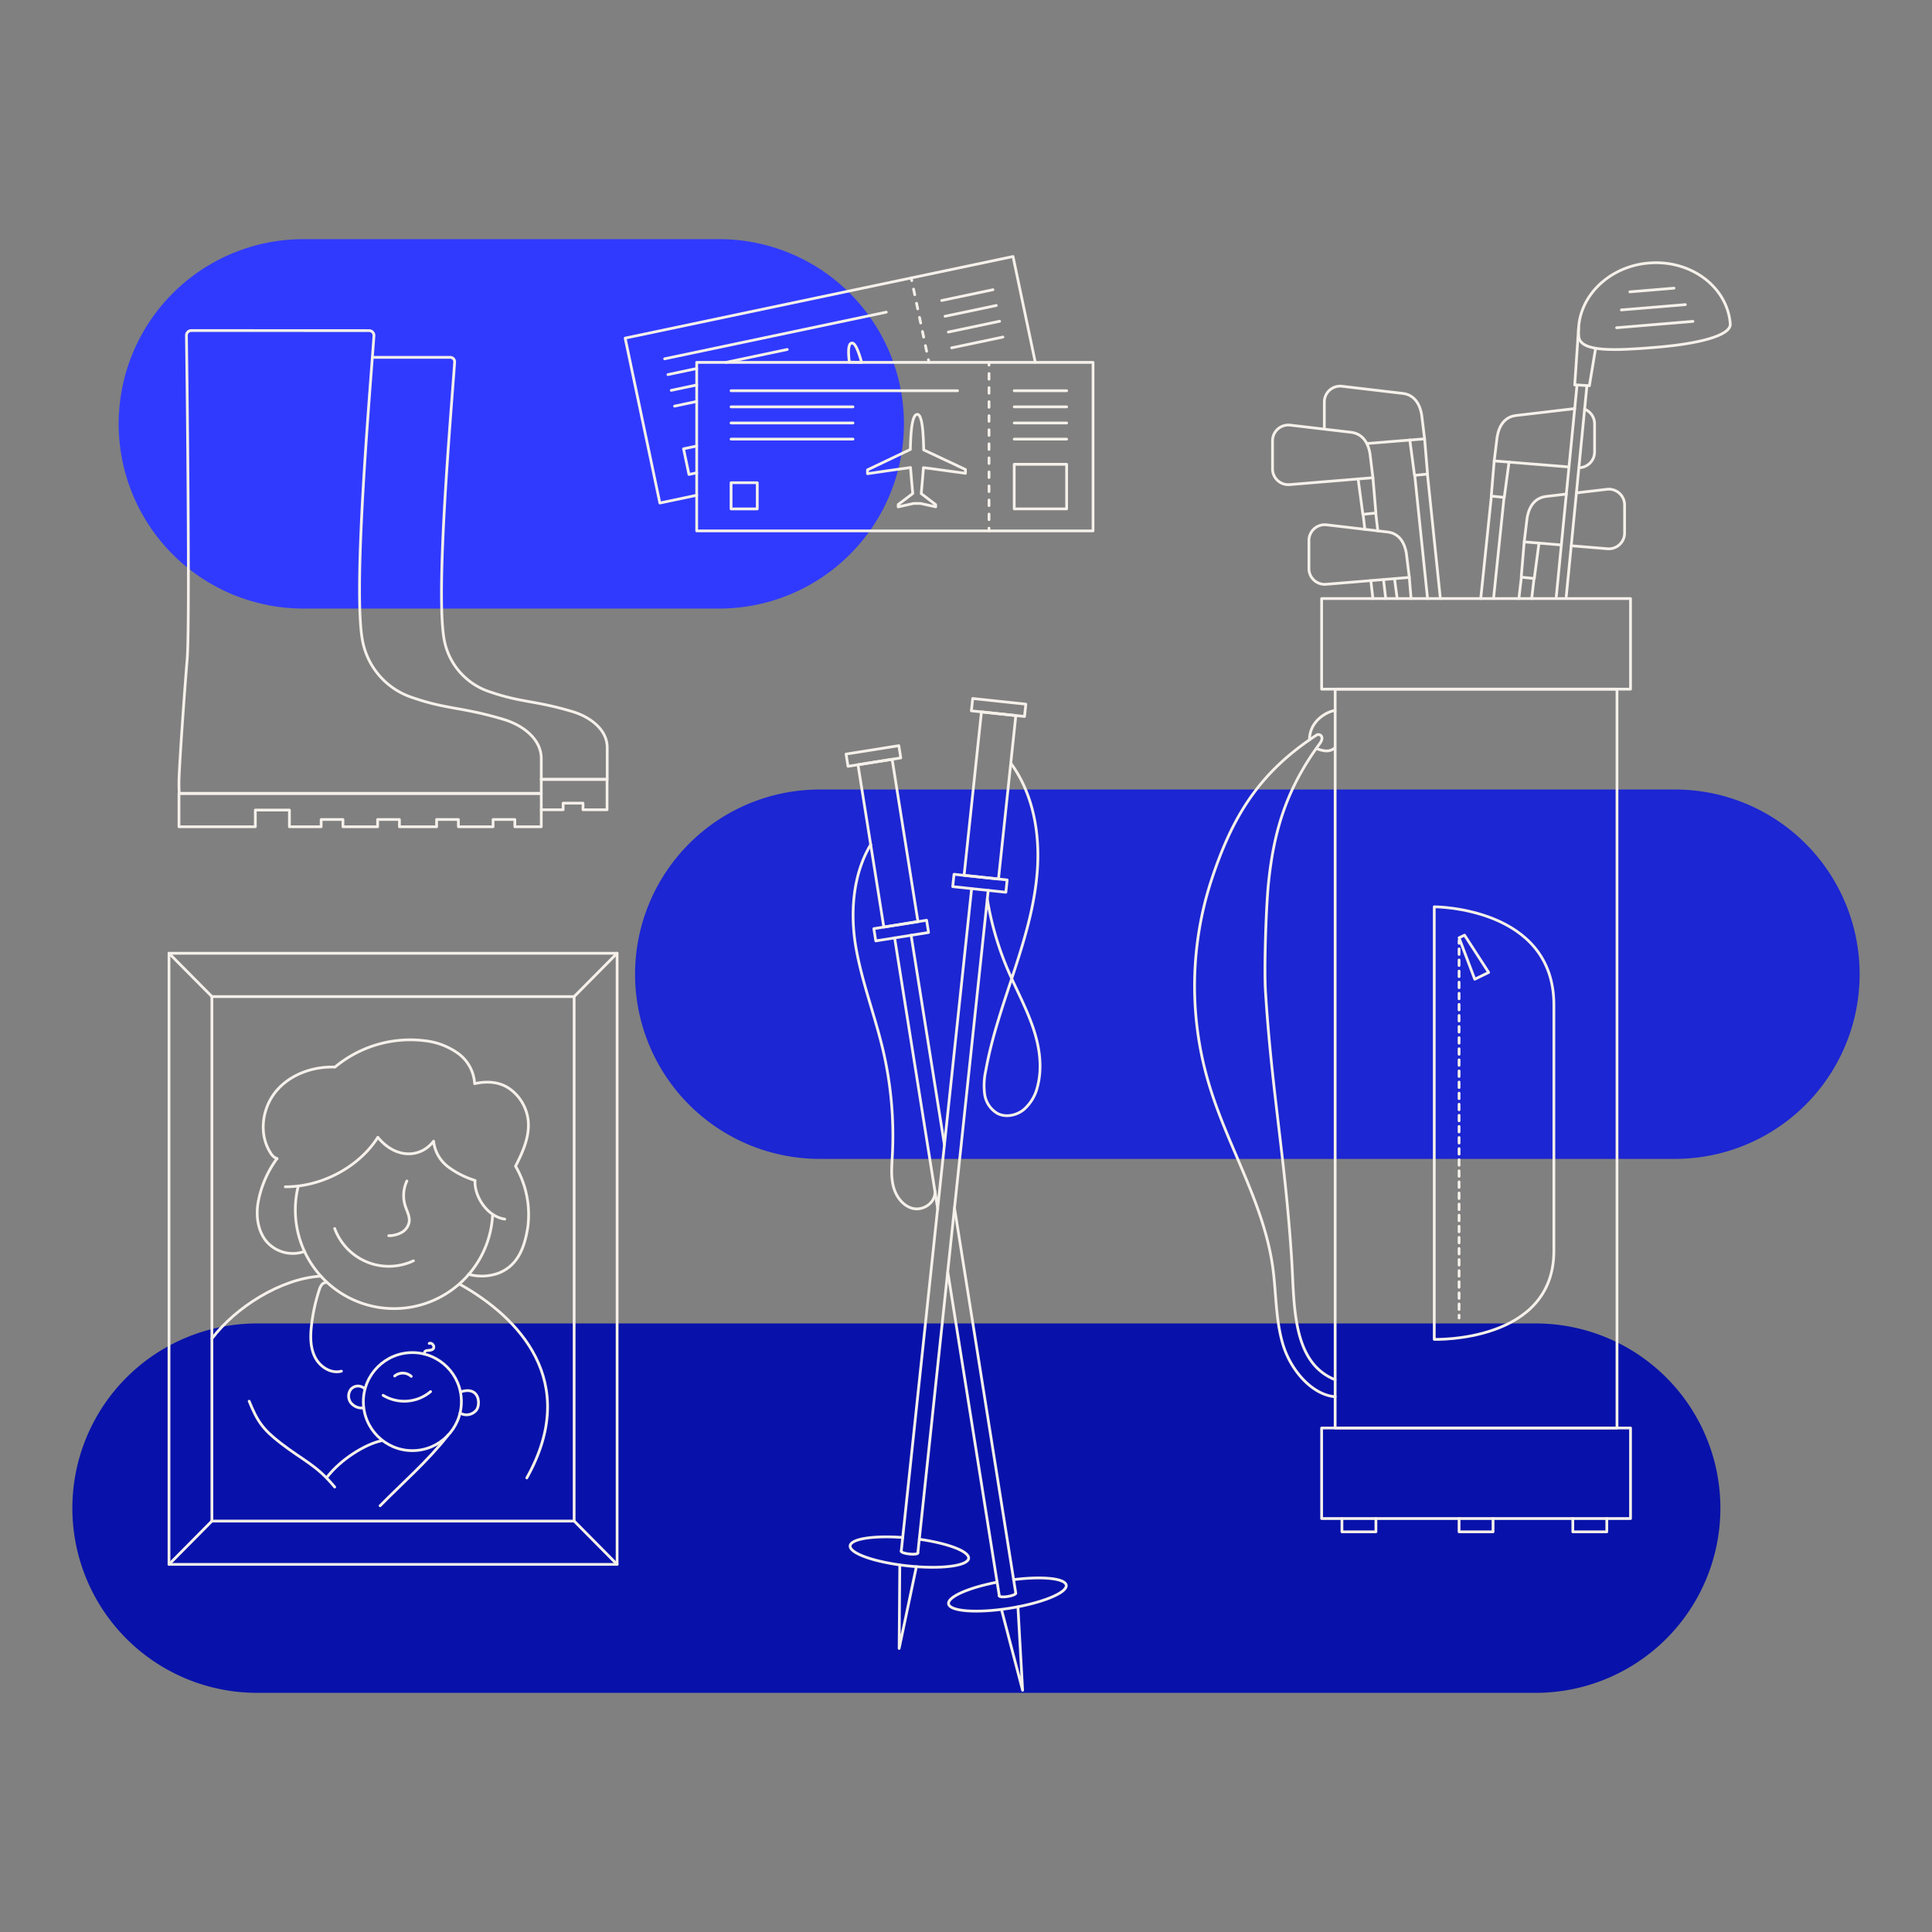 <?xml version="1.0" encoding="UTF-8"?> <svg xmlns="http://www.w3.org/2000/svg" viewBox="0 0 700 700"><rect x="0" y="0" width="700" height="700" fill="#808080" stroke="none"/><defs><style>.cls-1{fill:#0812aa;}.cls-2{fill:#1c26d2;}.cls-3{fill:#303aff;}.cls-4,.cls-5,.cls-6,.cls-7{fill:none;stroke:#f5f0ea;stroke-linecap:round;stroke-linejoin:round;}.cls-5{stroke-dasharray:2.01 2.01;}.cls-6{stroke-dasharray:2.04 3.05;}.cls-7{stroke-dasharray:2.09 3.14;}</style></defs><g id="Bars"><g id="Aviva_bars" data-name="Aviva bars"><path class="cls-1" d="M26.22,546.43a66.92,66.92,0,0,0,66.92,66.92H556.41a66.92,66.92,0,1,0,0-133.84H93.14a66.92,66.92,0,0,0-66.92,66.92Z"></path><path class="cls-2" d="M230.1,353A66.92,66.92,0,0,0,297,419.89H606.86a66.92,66.92,0,0,0,0-133.84H297A66.93,66.93,0,0,0,230.1,353Z"></path><path class="cls-3" d="M43,153.57a66.92,66.92,0,0,0,66.91,66.92H260.59a66.92,66.92,0,1,0,0-133.84H109.91A66.93,66.93,0,0,0,43,153.57Z"></path></g></g><g id="Illustrations"><g id="Aviva_Illustration_-_oat" data-name="Aviva Illustration - oat"><rect class="cls-4" x="61.23" y="345.39" width="162.36" height="221.41"></rect><rect class="cls-4" x="47.4" y="390.47" width="190.02" height="131.25" transform="translate(598.49 313.69) rotate(90)"></rect><line class="cls-4" x1="76.78" y1="361.08" x2="61.23" y2="345.39"></line><line class="cls-4" x1="208.03" y1="361.08" x2="223.58" y2="345.39"></line><line class="cls-4" x1="61.23" y1="566.8" x2="76.78" y2="551.1"></line><line class="cls-4" x1="208.03" y1="551.1" x2="223.58" y2="566.8"></line><line class="cls-4" x1="352.04" y1="321.98" x2="326.54" y2="562.04"></line><line class="cls-4" x1="358.05" y1="322.62" x2="332.55" y2="562.67"></line><rect class="cls-4" x="352.4" y="258.45" width="12.53" height="59.55" transform="translate(32.45 -36.27) rotate(6.06)"></rect><rect class="cls-4" x="352.12" y="254.11" width="19.36" height="4.49" transform="translate(29.1 -36.78) rotate(6.06)"></rect><rect class="cls-4" x="345.35" y="317.8" width="19.36" height="4.49" transform="translate(35.79 -35.71) rotate(6.06)"></rect><path class="cls-4" d="M333.08,557.7c10.37,1.46,18.14,4.4,17.88,6.93-.3,2.77-10.15,4-22,2.73s-21.23-4.53-20.94-7.3c.27-2.53,8.55-3.77,19.05-3"></path><path class="cls-4" d="M332.55,562.67c0,.39-1.42.56-3.08.38s-3-.63-2.92-1"></path><polyline class="cls-4" points="326.01 567.05 325.78 597.26 332.02 567.63"></polyline><path class="cls-4" d="M366.45,276.81c7.51,10.43,10.12,23.77,9.51,36.61s-4.23,25.32-8.21,37.54-8.35,24.37-10.6,37a24.39,24.39,0,0,0-.38,8.55,9.6,9.6,0,0,0,4.61,6.9c3,1.56,6.86.77,9.5-1.34a15.84,15.84,0,0,0,5.07-8.58c1.86-7.17.58-14.82-1.88-21.81s-6-13.51-8.93-20.32a111.69,111.69,0,0,1-7.43-25.57"></path><line class="cls-4" x1="343.41" y1="460.94" x2="362.07" y2="578.22"></line><line class="cls-4" x1="324.14" y1="339.81" x2="339.77" y2="438.05"></line><line class="cls-4" x1="345.83" y1="437.67" x2="368.04" y2="577.27"></line><line class="cls-4" x1="330.11" y1="338.86" x2="342.19" y2="414.79"></line><rect class="cls-4" x="315.47" y="275.72" width="12.53" height="59.55" transform="translate(-44.01 54.35) rotate(-9.04)"></rect><rect class="cls-4" x="306.78" y="271.66" width="19.36" height="4.49" transform="translate(-39.11 53.13) rotate(-9.04)"></rect><rect class="cls-4" x="316.84" y="334.91" width="19.36" height="4.49" transform="translate(-48.92 55.5) rotate(-9.04)"></rect><path class="cls-4" d="M367.25,572.33c10.39-1.3,18.67-.48,19.07,2,.43,2.75-8.76,6.5-20.53,8.37s-21.67,1.16-22.11-1.59c-.4-2.52,7.27-5.88,17.61-7.86"></path><path class="cls-4" d="M368,577.26c.06.39-1.23.91-2.87,1.18s-3,.16-3.1-.23"></path><polyline class="cls-4" points="362.87 583.19 370.51 612.42 368.82 582.2"></polyline><path class="cls-4" d="M315.48,306c-6.58,10.95-7.54,25.17-5.28,37.74s6.91,24.6,9.8,37a135.87,135.87,0,0,1,3.31,38c-.2,3.7-.55,7.47.36,11.07s3.37,7.05,6.95,8,8.17-1.68,8.17-6"></path><rect class="cls-4" x="478.85" y="216.87" width="111.92" height="32.81"></rect><rect class="cls-4" x="478.85" y="517.39" width="111.92" height="32.81"></rect><rect class="cls-4" x="483.75" y="249.69" width="102.12" height="267.7"></rect><path class="cls-4" d="M626.91,117.29c-1.11-13.4-14.3-23.24-29.47-22S570.89,108.45,572,121.84c.48,5.79,12.81,5.25,28,4S627.28,121.65,626.91,117.29Z"></path><line class="cls-4" x1="571.96" y1="118.81" x2="570.56" y2="139.41"></line><polyline class="cls-4" points="570.56 139.41 575.86 139.76 578.12 126.19"></polyline><line class="cls-4" x1="585.73" y1="118.74" x2="613.39" y2="116.44"></line><line class="cls-4" x1="587.45" y1="112.29" x2="610.63" y2="110.37"></line><line class="cls-4" x1="590.53" y1="105.74" x2="606.52" y2="104.41"></line><line class="cls-4" x1="574.97" y1="139.76" x2="567.49" y2="216.06"></line><line class="cls-4" x1="571.36" y1="139.76" x2="563.88" y2="216.06"></line><path class="cls-4" d="M483.75,506.06c-8.42-.68-16.07-9.63-18.86-18.76s-2.44-18.87-3.77-28.32c-3.18-22.64-15.81-42.76-22.6-64.59a123.88,123.88,0,0,1,0-74.29c7.71-23.94,17.41-40,38.46-53.75,1-.69,3.18.37,1.17,3.1-11.75,16-16.6,31.06-18.58,50.8-.86,8.53-1.59,30.43-1.06,39,2.29,36.47,7.22,61,9.51,97.47,1,16.05.06,36.93,15.7,43.17"></path><path class="cls-4" d="M483.74,257.45c-1.9,0-9.3,3.12-9.3,10.63"></path><path class="cls-4" d="M477,271.21a10.69,10.69,0,0,0,3.32.85,4.48,4.48,0,0,0,3.2-1"></path><polyline class="cls-4" points="486.21 550.2 486.21 555.01 498.52 555.01 498.52 550.2"></polyline><polyline class="cls-4" points="569.86 550.2 569.86 555.01 582.17 555.01 582.17 550.2"></polyline><polyline class="cls-4" points="528.65 550.2 528.65 555.01 540.96 555.01 540.96 550.2"></polyline><path class="cls-4" d="M519.66,328.55V485.28S563,486.64,563,453.21V364.08C563,328.55,519.66,328.55,519.66,328.55Z"></path><line class="cls-4" x1="528.65" y1="340.79" x2="528.65" y2="341.79"></line><line class="cls-5" x1="528.65" y1="343.8" x2="528.65" y2="475.53"></line><line class="cls-4" x1="528.65" y1="476.54" x2="528.65" y2="477.54"></line><polygon class="cls-4" points="528.65 339.78 534.33 354.79 539.37 352.33 530.63 338.82 528.65 339.78"></polygon><path class="cls-4" d="M461.06,159.72v10.16a5.72,5.72,0,0,0,6.23,5.7l30.14-2.49-1.06-8.73c-.75-4.38-3-7.27-6.87-7.73l-22-2.59A5.73,5.73,0,0,0,461.06,159.72Z"></path><polyline class="cls-4" points="492.07 173.51 493.79 186.36 498.51 185.88 497.44 173.09"></polyline><line class="cls-4" x1="496.68" y1="210.39" x2="497.43" y2="216.87"></line><line class="cls-4" x1="493.87" y1="186.36" x2="494.51" y2="191.82"></line><line class="cls-4" x1="501.27" y1="210.01" x2="502.07" y2="216.87"></line><line class="cls-4" x1="498.51" y1="186.36" x2="499.21" y2="192.37"></line><path class="cls-4" d="M495.24,160.7,516.16,159l-1.07-8.73c-.75-4.38-3-7.27-6.87-7.73l-22-2.59a5.72,5.72,0,0,0-6.39,5.68v9.83"></path><polyline class="cls-4" points="510.8 159.39 512.51 172.23 517.23 171.76 516.16 158.97"></polyline><line class="cls-4" x1="512.59" y1="172.23" x2="517.23" y2="216.87"></line><line class="cls-4" x1="517.23" y1="172.23" x2="521.87" y2="216.87"></line><path class="cls-4" d="M565.7,197.45l-13.45-1.12,1.06-8.73c.75-4.38,3-7.27,6.88-7.73l7.32-.86"></path><path class="cls-4" d="M571.23,178.57l11-1.29a5.72,5.72,0,0,1,6.39,5.68v10.16a5.72,5.72,0,0,1-6.23,5.7l-13.1-1.08"></path><polyline class="cls-4" points="557.61 196.75 555.9 209.6 551.17 209.12 552.25 196.34"></polyline><line class="cls-4" x1="555.81" y1="209.6" x2="554.96" y2="216.87"></line><line class="cls-4" x1="551.17" y1="209.6" x2="550.32" y2="216.87"></line><path class="cls-4" d="M574.14,148.26a5.71,5.71,0,0,1,3.61,5.32v10.16a5.72,5.72,0,0,1-5.69,5.72"></path><path class="cls-4" d="M568.47,169.19,541.38,167l1.07-8.73c.75-4.38,2.95-7.27,6.87-7.73l21.24-2.5"></path><polyline class="cls-4" points="546.75 167.37 545.03 180.22 540.31 179.74 541.38 166.95"></polyline><line class="cls-4" x1="544.95" y1="180.22" x2="541.14" y2="216.87"></line><line class="cls-4" x1="540.31" y1="180.22" x2="536.5" y2="216.87"></line><path class="cls-4" d="M474.25,195.87V206a5.72,5.72,0,0,0,6.22,5.7l30.15-2.49-1.07-8.73c-.75-4.38-2.95-7.27-6.87-7.73l-22-2.59A5.72,5.72,0,0,0,474.25,195.87Z"></path><line class="cls-4" x1="511.26" y1="216.87" x2="510.62" y2="209.24"></line><line class="cls-4" x1="505.26" y1="209.66" x2="506.22" y2="216.87"></line><path class="cls-4" d="M69.32,119.76a1.76,1.76,0,0,0-1.77,1.79c.22,14.08,1.3,104.94.27,117.24-.88,10.65-2.36,31.19-2.88,41.69a64.21,64.21,0,0,0,0,7H196.11s0-4,0-12.69c0-6.67-6.1-11.91-13.88-14.21-15.48-4.57-20-3.42-32.94-7.88a26.87,26.87,0,0,1-18-20.91c-3.39-19,2.6-87.41,4.2-110.12a1.76,1.76,0,0,0-1.77-1.88Z"></path><polygon class="cls-4" points="196.11 287.45 196.11 299.55 186.54 299.55 186.54 296.92 178.65 296.92 178.65 299.55 166.08 299.55 166.08 296.92 158.19 296.92 158.19 299.55 144.72 299.55 144.72 296.92 136.82 296.92 136.82 299.55 124.25 299.55 124.25 296.92 116.36 296.92 116.36 299.55 104.86 299.55 104.86 293.5 92.51 293.5 92.51 299.55 64.85 299.55 64.85 287.45 196.11 287.45"></polygon><path class="cls-4" d="M196.12,282.37H220s0-3.68,0-11.57c0-6.08-5.56-10.86-12.65-13-14.11-4.16-18.2-3.12-30-7.18a24.49,24.49,0,0,1-16.45-19.07c-3.09-17.29,2.37-79.67,3.83-100.37a1.61,1.61,0,0,0-1.61-1.71H134.87"></path><polyline class="cls-4" points="196.12 282.37 219.95 282.37 219.95 293.39 211.23 293.39 211.23 290.99 204.03 290.99 204.03 293.39 196.11 293.39"></polyline><rect class="cls-4" x="252.43" y="131.3" width="143.6" height="61.05"></rect><line class="cls-4" x1="358.34" y1="131.3" x2="358.34" y2="132.3"></line><line class="cls-6" x1="358.34" y1="135.35" x2="358.34" y2="189.82"></line><line class="cls-4" x1="358.34" y1="191.35" x2="358.34" y2="192.35"></line><line class="cls-4" x1="367.47" y1="141.57" x2="386.46" y2="141.57"></line><line class="cls-4" x1="367.47" y1="147.41" x2="386.46" y2="147.41"></line><line class="cls-4" x1="367.47" y1="153.25" x2="386.46" y2="153.25"></line><line class="cls-4" x1="367.47" y1="159.1" x2="386.46" y2="159.1"></line><rect class="cls-4" x="367.47" y="168.22" width="18.99" height="16.16"></rect><line class="cls-4" x1="264.88" y1="141.57" x2="346.94" y2="141.57"></line><line class="cls-4" x1="264.88" y1="147.41" x2="309.05" y2="147.41"></line><line class="cls-4" x1="264.88" y1="153.25" x2="309.05" y2="153.25"></line><line class="cls-4" x1="264.88" y1="159.1" x2="309.05" y2="159.1"></line><rect class="cls-4" x="264.88" y="174.9" width="9.49" height="9.49"></rect><polyline class="cls-4" points="252.43 179.44 239.08 182.25 226.51 122.51 367.04 92.94 375.11 131.3"></polyline><line class="cls-4" x1="330.15" y1="100.7" x2="330.35" y2="101.68"></line><line class="cls-7" x1="331" y1="104.75" x2="336.05" y2="128.79"></line><line class="cls-4" x1="336.38" y1="130.32" x2="336.58" y2="131.3"></line><line class="cls-4" x1="341.19" y1="108.88" x2="359.77" y2="104.97"></line><line class="cls-4" x1="342.4" y1="114.59" x2="360.98" y2="110.68"></line><line class="cls-4" x1="343.6" y1="120.31" x2="362.18" y2="116.4"></line><line class="cls-4" x1="344.8" y1="126.03" x2="363.38" y2="122.12"></line><line class="cls-4" x1="240.81" y1="130" x2="321.11" y2="113.1"></line><line class="cls-4" x1="263" y1="131.3" x2="285.23" y2="126.62"></line><line class="cls-4" x1="242.01" y1="135.72" x2="252.43" y2="133.52"></line><line class="cls-4" x1="243.21" y1="141.43" x2="252.43" y2="139.49"></line><line class="cls-4" x1="244.41" y1="147.15" x2="252.43" y2="145.46"></line><polyline class="cls-4" points="252.43 171.31 249.62 171.9 247.67 162.61 252.43 161.61"></polyline><path class="cls-4" d="M178.48,440.2A35.76,35.76,0,1,1,108,430"></path><circle class="cls-4" cx="149.41" cy="507.83" r="17.76"></circle><path class="cls-4" d="M121.27,445.12a20.9,20.9,0,0,0,28.52,11.69"></path><path class="cls-4" d="M138.81,505.55A14.81,14.81,0,0,0,156,504.21"></path><path class="cls-4" d="M131.75,502.87a3.4,3.4,0,0,0-4.64.53,4.05,4.05,0,0,0,0,4.83,5.07,5.07,0,0,0,4.6,1.88"></path><path class="cls-4" d="M167.17,504.21c6.83-2,6.94,5,5.37,6.76a4.6,4.6,0,0,1-5.86,1"></path><path class="cls-4" d="M153.94,490.65c-.4-.66,0-1.2.76-1.33s1.65,0,2.21-.57c.83-.81-.35-2.51-1.4-2"></path><path class="cls-4" d="M138.25,522c-5.64,1.13-14.74,6.59-19.9,13.38"></path><path class="cls-4" d="M103.38,430c14.09,0,27.25-7.9,33.51-17.95,6.31,7.75,15.31,7.75,20.21,1.42a13.45,13.45,0,0,0,5.27,9.3,32,32,0,0,0,9.77,4.94c-.46,4.88,3.77,12.92,10.73,14"></path><path class="cls-4" d="M110.32,453.41a12.59,12.59,0,0,1-14.16-4.08c-2.81-3.81-3.44-8.89-2.66-13.56a38.28,38.28,0,0,1,6.86-16"></path><path class="cls-4" d="M100.36,419.81A4.76,4.76,0,0,1,98,417.67c-4.32-6.7-3.07-16.13,2-22.26s13.39-9.08,21.36-8.78a42.66,42.66,0,0,1,32.9-9.51,25.43,25.43,0,0,1,11.81,4.61,14.58,14.58,0,0,1,5.9,10.9c4.42-1,9-.75,12.71,1.88a16.32,16.32,0,0,1,6.68,11.39c.62,5.8-1.9,11.44-4.57,16.63a34.86,34.86,0,0,1,4.41,22.29c-1.19,7.42-3.72,13.88-10.75,16.53a17.82,17.82,0,0,1-10.64.35"></path><path class="cls-4" d="M76.78,485c8.54-11.31,25-21.78,39.46-22.63"></path><path class="cls-4" d="M166.69,465.36c21.14,11.87,43.84,35.06,24.18,70.12"></path><path class="cls-4" d="M117.81,464.77c-1,0-1.63,1.16-2,2.14a65.7,65.7,0,0,0-2.94,13.21c-.45,3.9-.52,8,1.24,11.55s5.8,6.16,9.59,5.13"></path><path class="cls-4" d="M90.28,507.68c3,7.4,5.07,10.29,11.39,15.17,8.35,6.46,12.86,7.81,19.6,15.93"></path><path class="cls-4" d="M162.32,520c-7.26,9.33-16.55,17.35-24.6,25.56"></path><path class="cls-4" d="M140.86,447.71a9.59,9.59,0,0,0,4.67-1.18,5.46,5.46,0,0,0,2.73-3.83c.26-2-.83-3.88-1.44-5.8a12.45,12.45,0,0,1,.6-9"></path><path class="cls-4" d="M143,498.55a4.64,4.64,0,0,1,6,.12"></path><path class="cls-4" d="M339,182.83l-5.23-4c.12-.92.64-7.08.81-9.39l1,.13v0l1.83.22,5.31.73h0l5.93.81h0l1.15.15v-1.37L334.67,163c-.05-2.52-.15-4.73-.3-6.59h0c-.24-2.82-.62-4.8-1.21-5.72,0,0,0,0,0,0a1,1,0,0,0-.82-.55,1.07,1.07,0,0,0-.84.5h0c-.65.88-1.09,2.89-1.35,5.78a0,0,0,0,0,0,.05c-.17,1.81-.27,3.95-.32,6.38l-15.51,7.39v1.38l1.37-.19v0l5.92-.87h0l8.29-1.16c.18,2.39.7,8.5.82,9.4l-5.28,4v.85l5.55-1.24h2.49l5.55,1.22Z"></path><path class="cls-4" d="M307.71,130.93a2.89,2.89,0,0,0,0,.29c1,0,4,.09,4.47.08-.12-.44-.24-.87-.36-1.27h0c-.82-2.71-1.6-4.57-2.36-5.35,0,0,0,0,0,0a1,1,0,0,0-.92-.37,1.06,1.06,0,0,0-.71.67h0c-.46,1-.47,3-.14,5.94C307.68,130.9,307.71,130.93,307.71,130.93Z"></path></g></g></svg> 